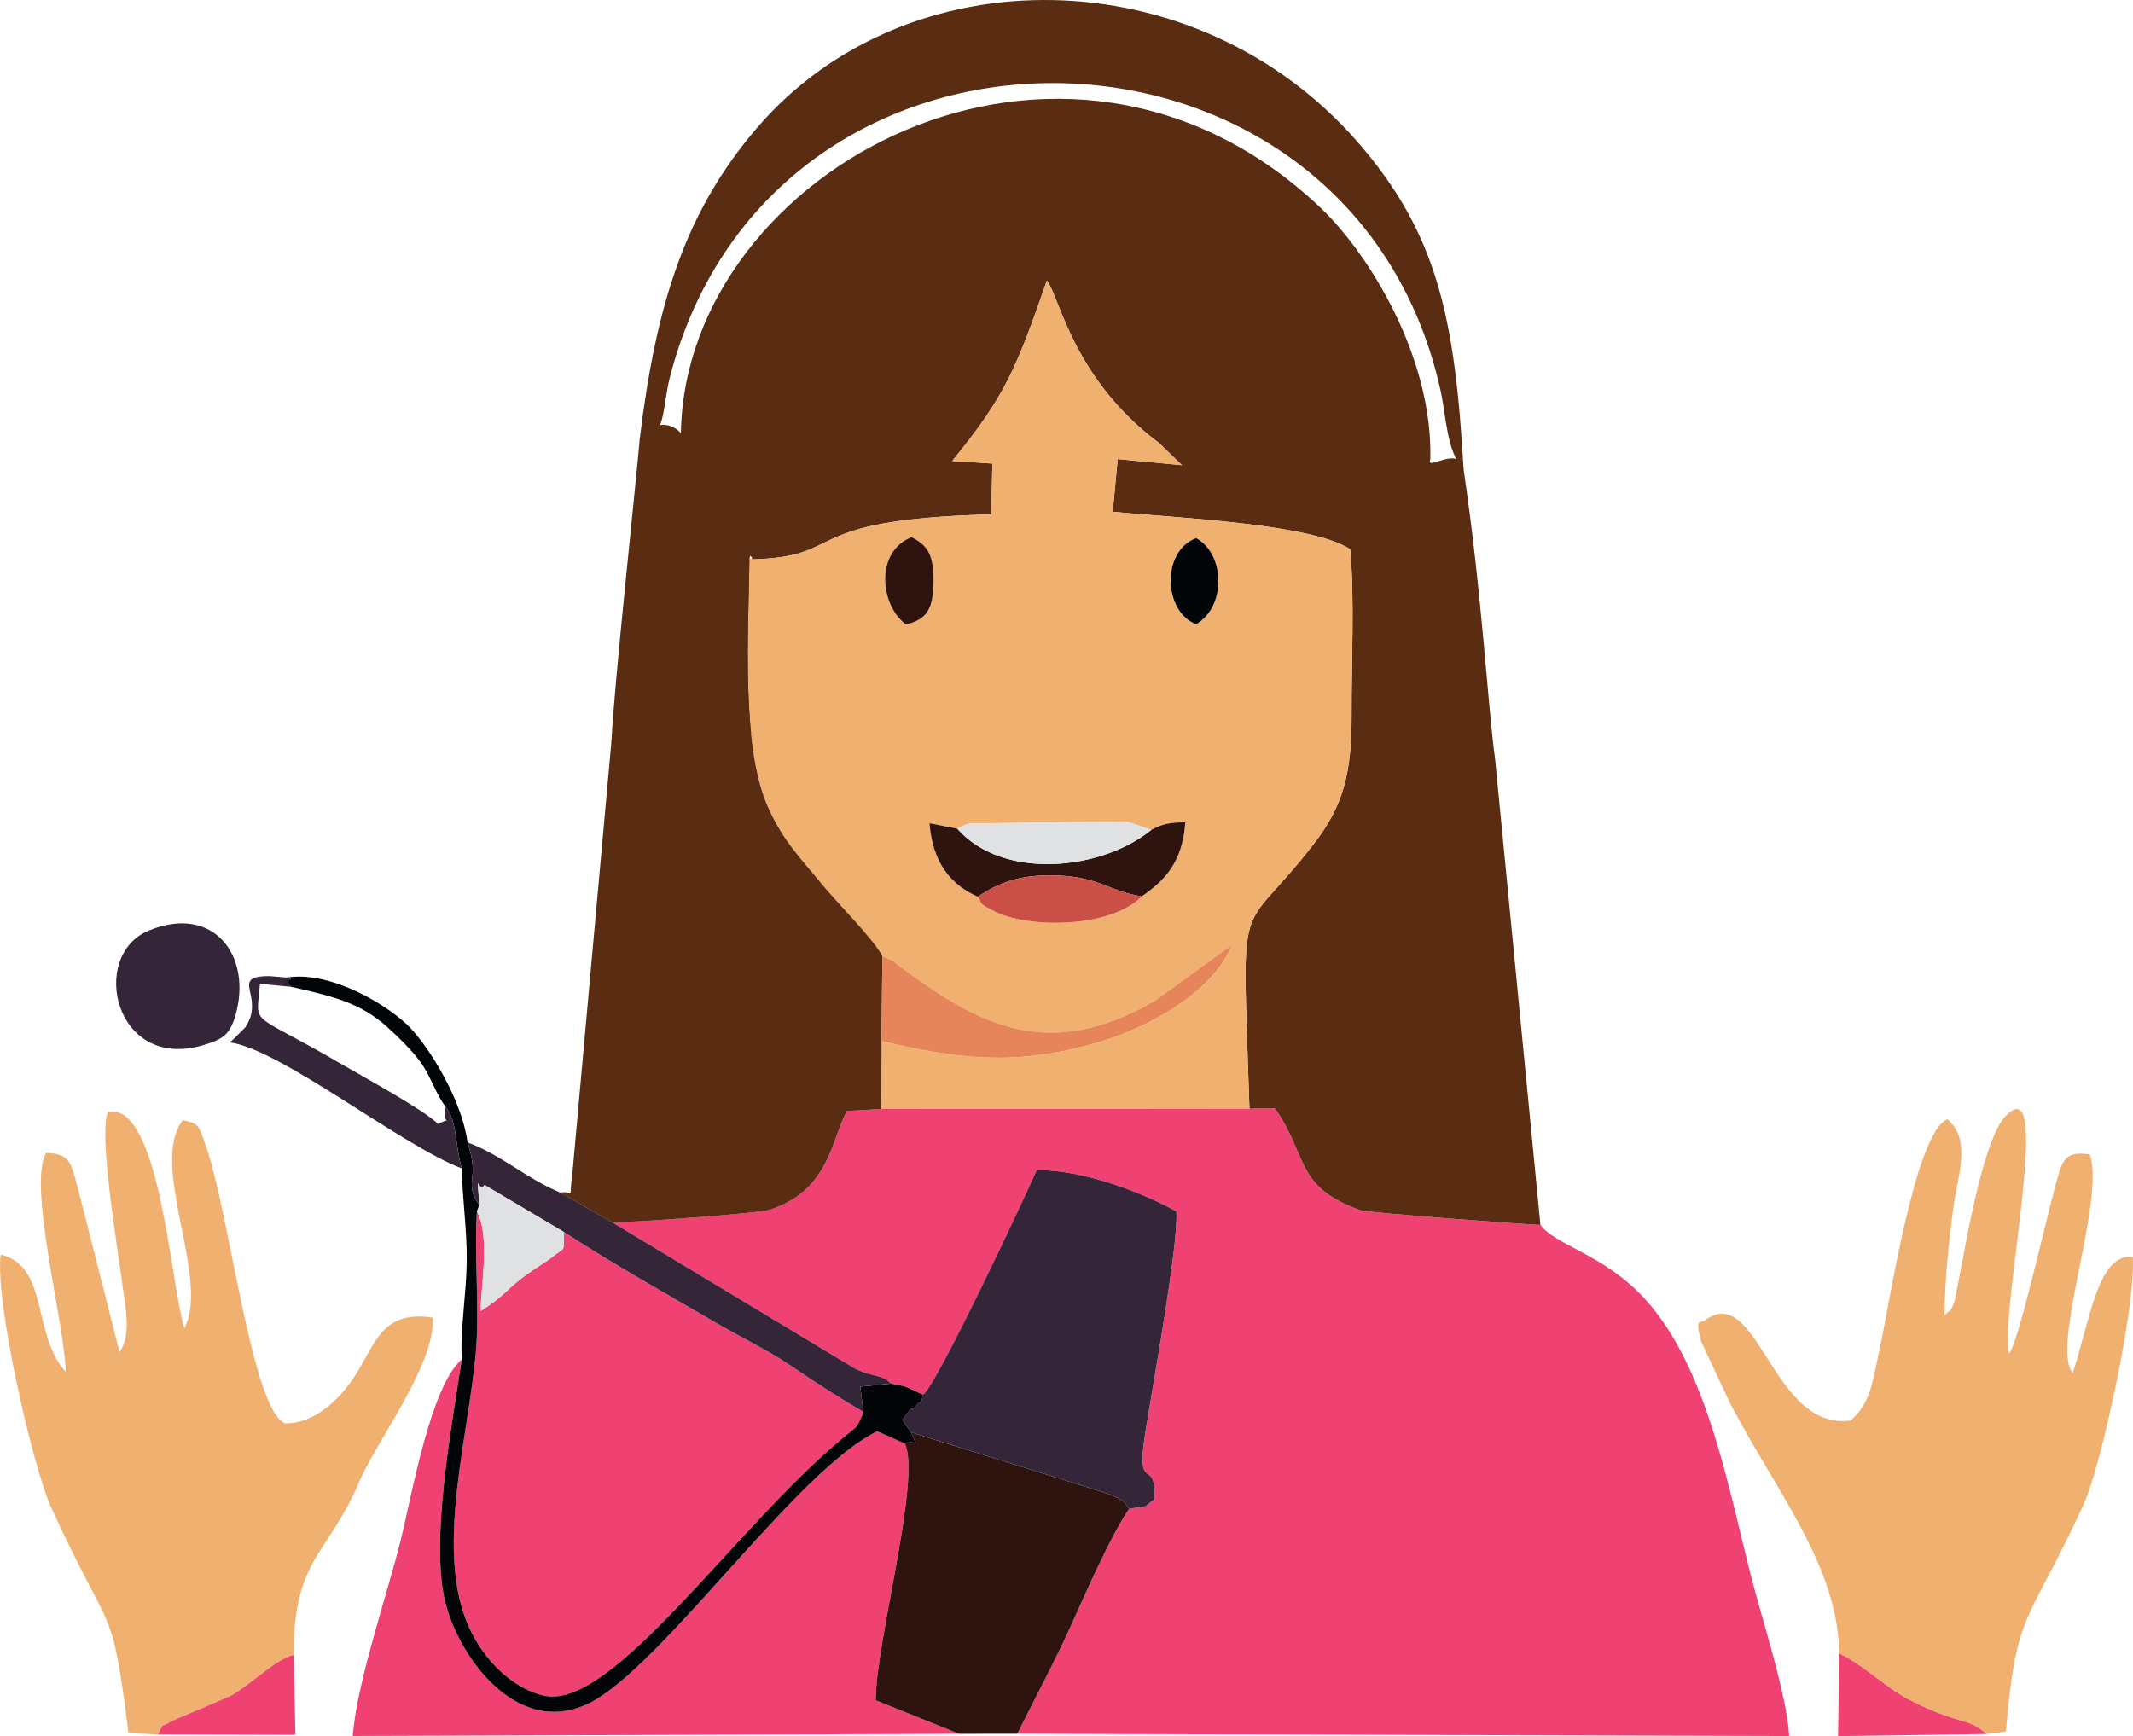 <?xml version="1.0" encoding="UTF-8"?>
<!DOCTYPE svg PUBLIC "-//W3C//DTD SVG 1.1//EN" "http://www.w3.org/Graphics/SVG/1.1/DTD/svg11.dtd">
<!-- Creator: CorelDRAW 2018 (64-Bit) -->
<svg xmlns="http://www.w3.org/2000/svg" xml:space="preserve" width="15.601mm" height="12.7mm" version="1.1" style="shape-rendering:geometricPrecision; text-rendering:geometricPrecision; image-rendering:optimizeQuality; fill-rule:evenodd; clip-rule:evenodd"
viewBox="0 0 972.02 791.29"
 xmlns:xlink="http://www.w3.org/1999/xlink">
 <defs>
  <style type="text/css">
   <![CDATA[
    .fil5 {fill:#030608}
    .fil4 {fill:#2E130E}
    .fil3 {fill:#352538}
    .fil1 {fill:#5A2D12}
    .fil8 {fill:#CA4F47}
    .fil7 {fill:#E0E1E3}
    .fil6 {fill:#E58559}
    .fil0 {fill:#EF4172}
    .fil2 {fill:#F0B070}
   ]]>
  </style>
 </defs>
 <g id="Layer_x0020_1">
  <g id="_2071342893520">
   <path class="fil0" d="M278.88 557.08l110.78 66.73c8.48,4.07 12.24,2.5 16.29,6.8 8.21,1.25 7.62,1.96 14.75,5.09 6.49,-5.08 45.71,-88.67 51.76,-102.43 21.88,0.09 47.66,10.09 63.63,18.86 1.06,14.65 -10.72,78.85 -14.19,101.02 -4.49,28.65 4.87,10.05 4.31,30.12 -6.21,4.56 -1.69,2.74 -11.64,4.43 -7.86,11.2 -20.07,38.91 -25.6,51.23 -7.89,17.61 -17.56,35.63 -25.39,51.29l351.75 1.05c-0.97,-18.59 -12.55,-53.93 -17.37,-72.84 -10.52,-41.25 -20.11,-94.93 -47.85,-125.83 -18.77,-20.92 -41.07,-24.77 -48.14,-34.31 -7.43,-0.17 -79.14,-5.63 -82.01,-6.67 -30.12,-10.88 -23.5,-24.22 -38.97,-46.48l-11.62 0.11 -167.78 0.17 -15.55 0.9c-7,11.66 -7.51,36.36 -35.57,45.12 -5.44,1.69 -66.15,6.02 -71.6,5.63z"/>
   <path class="fil1" d="M341.51 254.95c45.98,-0.79 19.83,-18.15 110.25,-20.52l0.47 -23.15 -18.29 -1.19c24.21,-29.66 29.05,-41.75 43.15,-82.25 6.04,8.24 11.97,44.87 51.27,74.21l10.26 9.97 -29.28 -2.79 -2.26 24c27.87,2.79 90.21,5.32 108.23,17.1 2.03,22.98 0.54,51.56 0.62,75.21 0.09,27.21 -3.91,41.83 -17.13,58.98 -35.2,45.67 -32.74,16.31 -29.42,120.74l11.62 -0.11c15.47,22.26 8.85,35.6 38.97,46.48 2.87,1.03 74.59,6.49 82.01,6.67l-20.64 -212.24 0 0c-3.48,-25.52 -5.87,-74.57 -14.35,-131.98 -1.74,-11.78 -17.43,1.1 -15.19,-4.67 1.25,-46.74 -28.21,-93.96 -49.81,-114.52 -117.11,-111.44 -289.8,-17.9 -291.71,102.49 -8.09,-8.5 -18.49,-0.39 -18.8,3.17 -1.81,20.96 -12.04,115.76 -12.82,137.34 -0.22,6.17 48.04,23.2 60.52,2.9 16.89,-27.48 3.32,-98.79 2.35,-85.83z"/>
   <path class="fil2" d="M436.21 377.71l3.61 -1.71c0.49,-0.14 1.38,-0.53 2.01,-0.66l61.82 -0.84c1.92,-0.02 8.92,-0.11 10.41,0.08l10.56 3.69c4.69,-2.5 7.83,-3.42 15.53,-3.45 -1.27,18.55 -9.79,26.75 -19.77,33.71 -15.12,15.25 -53.23,14.26 -67.27,6.82 -8.27,-4.39 -4.86,-2.85 -7.5,-6.61 -12.53,-5.58 -20.57,-15.57 -22.04,-33.51l12.65 2.49zm108.86 -93.18c-14.95,-5.71 -15.93,-33.38 0,-39.25 13.01,6.9 14.07,31.1 0,39.25zm-132.29 0.1c-11.87,-8.99 -14.06,-33.14 2.59,-39.8 7.82,3.84 10.31,8.84 10.01,21.06 -0.26,10.65 -2.26,16.42 -12.6,18.74zm-71.28 -29.67c-0.4,33.43 -3.85,85.22 8.43,112.79 6.95,15.61 14.86,23.27 24.5,35.11 6.79,8.34 24.26,25.74 27.67,32.97 7.69,3.38 2.72,0.81 9.03,5.46 35.26,26.04 66.48,42.83 114.74,15.14l35.49 -25.69c-8.03,20.14 -35.45,37.34 -63.78,45.18 -36.41,10.07 -61.95,6.54 -95.85,-1.41l-0.14 30.93 167.78 -0.17c-3.31,-104.43 -5.78,-75.07 29.42,-120.74 13.22,-17.15 17.22,-31.77 17.13,-58.98 -0.07,-23.65 1.41,-52.22 -0.62,-75.21 -18.01,-11.78 -80.36,-14.31 -108.23,-17.1l2.26 -24 29.28 2.79 -10.26 -9.97c-39.3,-29.34 -45.22,-65.96 -51.27,-74.21 -14.1,40.51 -18.94,52.59 -43.15,82.25l18.29 1.19 -0.47 23.15c-90.42,2.37 -64.27,19.73 -110.25,20.52z"/>
   <path class="fil2" d="M838.18 753.67c9.43,4.06 21.41,15.54 31.12,20.66 6.25,3.3 11.88,5.75 17.94,7.86 9.02,3.14 11.74,2.62 18.04,8.14l8.82 -1.11c4.77,-56.07 9.76,-47.75 35.33,-103.3 8.18,-17.77 24.09,-91.55 22.48,-113.26 -16.07,-0.81 -19.07,27.91 -27.36,53.15 -10.23,-11.98 15.07,-79.2 7.78,-99.63 -12.26,-1.81 -12.64,3.18 -16.21,16.29 -4.22,15.54 -17.1,72.7 -20.75,74.44 -3.81,-21.74 21.06,-133.2 -1.93,-107.63 -8.75,9.73 -16.38,50.22 -18.93,64.43l-3.85 19.73c-2.47,5.88 -1.43,2.6 -4.49,6.11 0.07,-16.6 1.83,-32.22 3.86,-48.27 1.89,-14.93 8.72,-31.58 -2.55,-41.13 -14.95,5.77 -26.93,87.4 -31.04,105.4 -3.23,14.12 -3.67,23.59 -13.05,31.89 -35.66,5.03 -42.21,-62.98 -66.09,-45.91 -2.07,2.18 -5.32,-2 -2.04,10.02l13.28 28.32c22.21,42.06 48.91,73.98 49.65,113.8z"/>
   <path class="fil2" d="M58.55 789.96l13.47 0.6c3.36,-6.28 0.08,-2.3 6.01,-5.99l27.13 -11.63c9.85,-5.56 20.39,-16.77 28.67,-18.6 -0.14,-44.21 15.78,-45.72 29.74,-78.69 7.99,-18.88 34.69,-53.5 33.71,-75.1 -21.53,-3.23 -25.46,9.36 -33.48,23.17 -6.58,11.35 -18.56,25.02 -33.77,25.04 -15.18,-5.31 -25.53,-96.36 -36.18,-126.27 -3.46,-9.71 -2.69,-10.15 -10.51,-11.97 -15.83,20.34 12.6,72.05 0.68,94.85 -6.17,-18.65 -11.14,-103.17 -34.74,-98.62 -4.7,9.06 4.49,63.03 6.97,82.23 1.15,8.9 3.41,19.7 -1.77,27.31l-18.88 -74.3c-3.33,-11.73 -3.12,-15.98 -14.51,-16.55 -8.71,14.02 8.28,77.42 8.87,99.78 -15.58,-16.95 -7.46,-47.88 -29.66,-53.45 -2.75,21.76 14.89,97.51 22.92,115.11 27.94,61.27 27.44,40.92 35.34,103.09z"/>
   <path class="fil1" d="M278.79 336.15l-17.85 197.45c-2.02,15.28 1.1,8.6 -5.56,9.99l23.49 13.5c5.45,0.39 66.16,-3.94 71.6,-5.63 28.06,-8.76 28.57,-33.46 35.57,-45.12l15.55 -0.9 0.14 -30.93 0.37 -38.68c-3.41,-7.22 -20.88,-24.62 -27.67,-32.97 -9.64,-11.84 -17.55,-19.5 -24.5,-35.11 -12.28,-27.56 -8.83,-79.36 -8.43,-112.79 -5.35,23.86 -0.79,-55.63 -10.22,-33.45 -22.5,-15.75 -36.01,-11.25 -38.26,18.01 -9.22,-1.25 -7.76,102.37 -14.22,96.64z"/>
   <path class="fil0" d="M393.49 643.57c-11.12,-6.43 -22.57,-13.91 -33.68,-21.45 -9.93,-6.75 -22.77,-12.87 -34.51,-19.74 -22.98,-13.46 -45.04,-25.67 -68.28,-40.81 -0.24,10.08 0.98,6.17 -6.11,11.94 -1.19,0.97 -8.73,5.81 -10.9,7.37 -9,6.48 -10.61,10.32 -21.11,16.72 0.64,-13.65 4.22,-34.67 -1.57,-45.5 -1.3,19.72 1.26,44.99 -0.52,64.53 -3.55,38.82 -17.84,87.29 -4.37,122.01 6.06,15.62 19.59,30.6 35.53,34.18 30.99,6.96 86.69,-76.49 136.33,-117.6 7.66,-6.34 5.59,-3.76 9.19,-11.65z"/>
   <path class="fil0" d="M160.77 791.24l276.28 -0.99 -38 -15.27c0.13,-26.94 20.88,-101.2 13.28,-117.04l-12.52 -5.58c-35.02,16.56 -93.52,100.64 -127.35,121.68 -34.34,21.35 -62.98,-17.45 -69.52,-43.7 -6.99,-28.08 2.99,-80.81 7.5,-110.77 -14.25,12.21 -22.8,62.11 -27.88,82.58 -6.04,24.35 -20.21,65.69 -21.79,89.08z"/>
   <path class="fil1" d="M291.46 200.54c12.27,-0.65 10.15,-14.47 13.85,-28.77 47.18,-182.35 310.53,-176.68 351.13,6.08 2.72,12.22 2.73,27.93 10.54,36.21 -3.93,-68.28 -11.62,-107.2 -48.13,-149.15 -73.8,-84.81 -205.74,-85.94 -273.79,-6.74 -32.72,38.08 -46.08,80.26 -53.6,142.36z"/>
   <path class="fil3" d="M420.7 635.7c-3.21,10.24 1.69,-0.95 -3.46,5.29 -2.96,3.59 0.22,-2.96 -5.96,6.21l3.75 5.57 87.07 27.14c11.11,3.78 9.49,4.22 12.46,7.79 9.96,-1.69 5.44,0.13 11.64,-4.43 0.56,-20.07 -8.8,-1.47 -4.31,-30.12 3.48,-22.17 15.25,-86.37 14.19,-101.02 -15.97,-8.77 -41.75,-18.77 -63.63,-18.86 -6.04,13.76 -45.27,97.35 -51.76,102.43z"/>
   <path class="fil4" d="M412.33 657.94c7.6,15.84 -13.15,90.09 -13.28,117.04l38 15.27 26.52 -0.02c7.83,-15.66 17.5,-33.68 25.39,-51.29 5.52,-12.32 17.74,-40.03 25.6,-51.23 -2.97,-3.58 -1.35,-4.01 -12.46,-7.79l-87.07 -27.14c3.73,8.49 2.54,2.79 -2.7,5.17z"/>
   <path class="fil5" d="M132.62 449.76c18.7,4.26 31.57,7.17 44.01,18.49 5.03,4.59 12.17,11.36 16.21,17.61 3.47,5.37 6.36,13.64 10.27,18.69 5.36,6.54 4.16,17.28 7.33,28 0.19,13.49 2.39,27.77 2.26,42.01 -0.14,14.91 -3.07,31.83 -2.26,45.02 -4.5,29.96 -14.49,82.69 -7.5,110.77 6.54,26.25 35.18,65.05 69.52,43.7 33.83,-21.04 92.33,-105.12 127.35,-121.68l12.52 5.58c5.23,-2.37 6.42,3.33 2.7,-5.17l-3.75 -5.57c6.18,-9.17 3,-2.62 5.96,-6.21 5.15,-6.24 0.25,4.95 3.46,-5.29 -7.13,-3.13 -6.55,-3.84 -14.75,-5.09l-13.93 1.4 1.48 11.56c-3.6,7.89 -1.53,5.31 -9.19,11.65 -49.64,41.12 -105.33,124.56 -136.33,117.6 -15.94,-3.58 -29.47,-18.56 -35.53,-34.18 -13.47,-34.72 0.82,-83.19 4.37,-122.01 1.78,-19.54 -0.78,-44.81 0.52,-64.53l1.1 -2.8c-7.55,-10.9 0.59,-10.88 -5.38,-28.6 -2.48,-19.08 -17,-42.68 -26.14,-52.29 -9.13,-9.6 -35.73,-26.17 -56.18,-22.87l-7.99 -0.65c18.18,1.63 4.47,-0.16 9.86,4.87z"/>
   <path class="fil3" d="M218.44 549.3c-1.38,-18.21 -0.65,-4.82 2.39,-9.2l36.2 21.46c23.24,15.14 45.3,27.35 68.28,40.81 11.74,6.88 24.57,13 34.51,19.74 11.11,7.54 22.57,15.02 33.68,21.45l-1.48 -11.56 13.93 -1.4c-4.06,-4.3 -7.81,-2.73 -16.29,-6.8l-110.78 -66.73 -23.49 -13.5c-14.85,-5.96 -26.93,-17.2 -42.33,-22.88 5.97,17.72 -2.17,17.69 5.38,28.6z"/>
   <path class="fil3" d="M67.8 424.14c-27.45,11.33 -15.63,64.29 24.82,52.21 8.75,-2.62 12.08,-4.62 14.65,-13.49 7.86,-27.16 -9.94,-50.91 -39.46,-38.72z"/>
   <path class="fil6" d="M402.1 435.81l-0.37 38.68c33.89,7.96 59.44,11.48 95.85,1.41 28.34,-7.84 55.76,-25.04 63.78,-45.18l-35.49 25.69c-48.26,27.69 -79.48,10.9 -114.74,-15.14 -6.31,-4.65 -1.33,-2.08 -9.03,-5.46z"/>
   <path class="fil4" d="M445.61 408.73c10.61,-7.21 20.68,-10.33 36.94,-9.66 18.6,0.77 23.46,7.4 37.83,9.45 9.98,-6.95 18.5,-15.16 19.77,-33.71 -7.69,0.02 -10.84,0.95 -15.53,3.45 -22.71,18.54 -67.53,23.11 -88.41,-0.56l-12.65 -2.49c1.48,17.94 9.51,27.93 22.04,33.51z"/>
   <path class="fil3" d="M104.72 475.1c23.1,3.08 78.58,47.21 105.71,57.45 -3.18,-10.72 -1.97,-21.46 -7.33,-28 -1.8,10.04 4.16,3.71 -3.45,7.74 -6.95,-6.77 -34.06,-21.45 -44.58,-27.6 -42.32,-24.74 -38.17,-16.06 -36.62,-36.29l14.16 1.36c-5.39,-5.03 8.32,-3.25 -9.86,-4.87 -18.7,0 -1.55,9.12 -10.92,23.29l-5.46 5.49c-0.36,0.34 -1.14,0.92 -1.65,1.44z"/>
   <path class="fil7" d="M524.62 378.27l-10.56 -3.69c-1.5,-0.19 -8.49,-0.1 -10.41,-0.08l-61.82 0.84c-0.62,0.13 -1.52,0.52 -2.01,0.66l-3.61 1.71c20.88,23.67 65.7,19.1 88.41,0.56z"/>
   <path class="fil7" d="M218.44 549.3l-1.1 2.8c5.79,10.84 2.21,31.86 1.57,45.5 10.5,-6.4 12.11,-10.24 21.11,-16.72 2.17,-1.56 9.71,-6.4 10.9,-7.37 7.08,-5.76 5.87,-1.86 6.11,-11.94l-36.2 -21.46c-3.03,4.38 -3.76,-9.01 -2.39,9.2z"/>
   <path class="fil0" d="M837.62 791.29l67.66 -0.95c-6.29,-5.53 -9.02,-5 -18.04,-8.14 -6.06,-2.11 -11.69,-4.57 -17.94,-7.86 -9.71,-5.12 -21.68,-16.6 -31.12,-20.66l-0.56 37.62z"/>
   <path class="fil0" d="M72.02 790.56l62.6 0.17 -0.79 -36.41c-8.28,1.83 -18.82,13.05 -28.67,18.6l-27.13 11.63c-5.93,3.69 -2.65,-0.29 -6.01,5.99z"/>
   <path class="fil8" d="M445.61 408.73c2.64,3.76 -0.77,2.22 7.5,6.61 14.04,7.45 52.15,8.44 67.27,-6.82 -14.37,-2.05 -19.23,-8.68 -37.83,-9.45 -16.26,-0.67 -26.33,2.45 -36.94,9.66z"/>
   <path class="fil4" d="M412.78 284.62c10.34,-2.32 12.34,-8.09 12.6,-18.74 0.3,-12.22 -2.19,-17.22 -10.01,-21.06 -16.65,6.66 -14.46,30.81 -2.59,39.8z"/>
   <path class="fil5" d="M545.07 284.52c14.07,-8.16 13.01,-32.36 0,-39.25 -15.93,5.87 -14.95,33.55 0,39.25z"/>
  </g>
 </g>
</svg>
